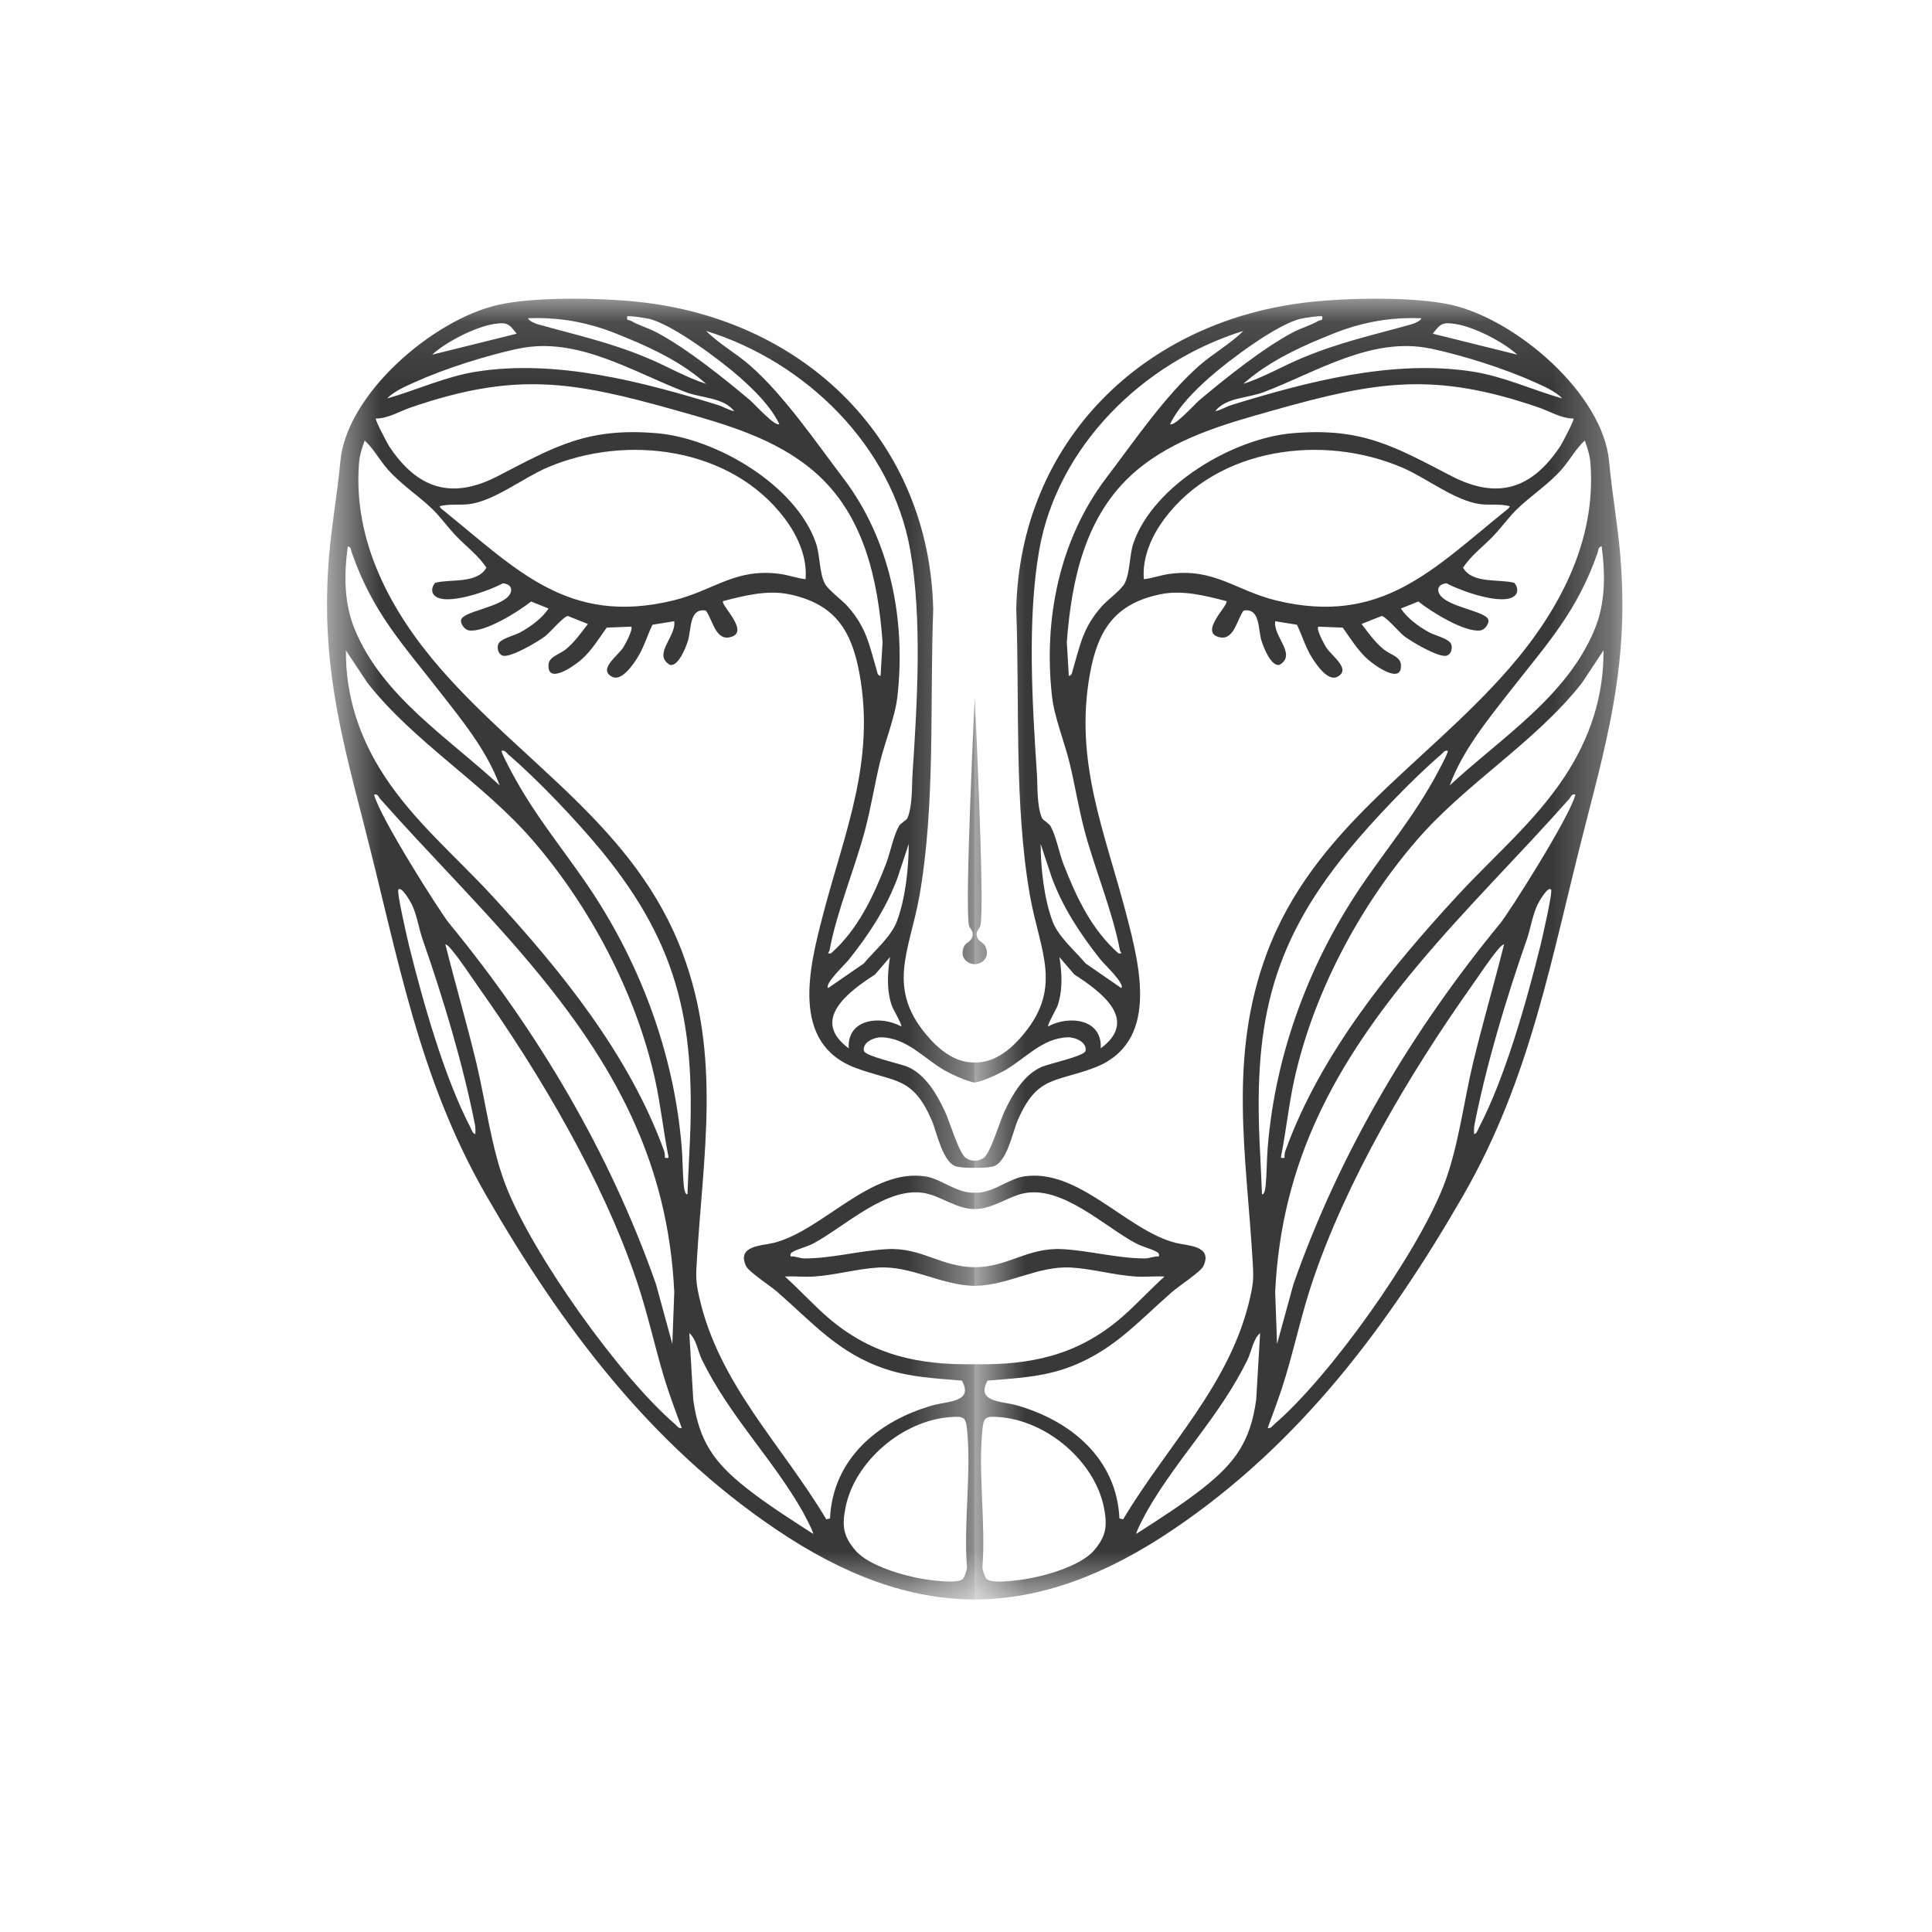 <?xml version="1.0" encoding="UTF-8"?> <svg xmlns="http://www.w3.org/2000/svg" width="33" height="33" viewBox="0 0 33 33" fill="none"><mask id="mask0_109_1976" style="mask-type:luminance" maskUnits="userSpaceOnUse" x="5" y="5" width="12" height="23"><path d="M16.649 5.101H5.586V27.321H16.649V5.101Z" fill="white"></path></mask><g mask="url(#mask0_109_1976)"><path d="M6.226 14.12C6.799 16.335 7.141 18.399 8.306 20.421C9.581 22.634 11.085 24.655 13.25 26.119C14.415 26.908 15.523 27.316 16.649 27.321V23.302C15.717 23.317 14.907 23.163 14.144 22.506C13.895 22.291 13.654 22.026 13.407 21.804C13.572 21.796 13.741 21.814 13.904 21.804C14.269 21.78 14.635 21.673 14.997 21.651C15.571 21.616 16.06 21.952 16.649 21.964V21.645C16.081 21.644 15.744 21.305 15.154 21.336C14.686 21.361 14.215 21.494 13.744 21.495C13.662 21.495 13.586 21.454 13.504 21.461C13.493 21.408 13.516 21.397 13.558 21.374C13.646 21.326 13.786 21.297 13.898 21.236C14.436 20.949 15.155 20.246 15.813 20.383C16.071 20.437 16.34 20.644 16.63 20.651C16.636 20.651 16.643 20.651 16.649 20.651V20.372C16.632 20.372 16.615 20.372 16.596 20.372C16.321 20.359 16.061 20.136 15.82 20.096C14.877 19.941 14.059 21.016 13.217 21.229C13.014 21.28 12.578 21.274 12.743 21.625C12.79 21.726 13.163 21.966 13.28 22.069C13.882 22.595 14.325 23.119 15.132 23.386C15.561 23.527 15.982 23.543 16.429 23.582C16.639 23.951 16.18 23.934 15.939 24.002C14.992 24.269 14.225 24.924 14.177 25.936L14.114 25.951C13.355 24.678 12.275 23.639 11.943 22.154C11.883 21.887 11.886 21.802 11.902 21.54C12.009 19.728 12.322 18.057 11.661 16.286C10.86 14.137 8.962 13.069 7.526 11.423C6.669 10.439 6.029 9.243 6.132 7.913C6.142 7.777 6.182 7.651 6.229 7.525C6.384 7.666 6.486 7.864 6.629 8.024C6.86 8.283 7.144 8.463 7.383 8.693C7.517 8.822 7.653 9.01 7.783 9.147C7.957 9.331 8.17 9.484 8.308 9.697C8.147 9.974 7.708 9.886 7.436 9.954C7.381 10.007 7.359 10.101 7.412 10.162C7.592 10.371 8.371 10.085 8.59 9.963C8.696 9.972 8.767 10.039 8.713 10.143C8.592 10.374 7.891 10.437 7.874 10.595C7.867 10.658 7.937 10.757 8.009 10.768C8.279 10.808 8.859 10.446 9.071 10.274L9.37 10.394C9.258 10.563 9.061 10.707 8.879 10.805C8.785 10.855 8.539 10.911 8.509 11.007C8.487 11.078 8.511 11.178 8.591 11.2C8.725 11.236 9.204 10.953 9.321 10.86C9.393 10.803 9.64 10.516 9.7 10.522L10.042 10.658C9.924 10.811 9.812 10.972 9.659 11.095C9.552 11.18 9.382 11.216 9.37 11.346C9.34 11.705 9.806 11.376 9.931 11.266C10.102 11.116 10.233 10.903 10.363 10.72L10.78 10.704C10.822 10.742 10.679 11.005 10.646 11.058C10.554 11.204 10.204 11.436 10.46 11.562C10.619 11.64 10.817 11.348 10.889 11.232C11.004 11.049 11.052 10.861 11.145 10.671L11.516 10.611C11.558 10.87 11.14 11.177 11.442 11.356C11.586 11.392 11.716 11.056 11.75 10.947C11.812 10.744 11.77 10.381 12.056 10.429C12.167 10.572 12.217 10.931 12.455 10.887C12.841 10.815 12.302 10.332 12.35 10.268C12.713 10.173 13.108 10.073 13.48 10.151C14.271 10.315 14.548 10.781 14.681 11.508C14.954 13.012 14.425 14.215 14.058 15.624C13.825 16.518 13.491 17.823 14.618 18.242C15.288 18.491 15.585 18.38 15.914 19.133C16.003 19.338 16.101 19.874 16.347 19.927C16.421 19.943 16.533 19.951 16.649 19.946V19.825C16.603 19.828 16.553 19.814 16.498 19.779C16.382 19.706 16.218 19.145 16.137 18.977C16.003 18.693 15.809 18.354 15.503 18.222C15.387 18.172 14.777 18.039 14.757 17.951C14.725 17.806 14.927 17.715 15.057 17.718C15.499 17.73 15.791 18.09 16.142 18.287C16.25 18.347 16.494 18.464 16.649 18.492V18.148C16.391 18.153 16.14 18.024 15.891 17.752C15.108 16.895 15.537 16.257 15.706 15.295C15.98 13.726 15.88 12.001 15.94 10.409C15.877 7.557 13.778 5.456 10.892 5.155C10.244 5.087 9.138 5.066 8.51 5.207C7.399 5.457 5.917 6.728 5.813 7.883C5.763 8.429 5.665 8.961 5.62 9.505C5.478 11.251 5.799 12.469 6.227 14.122L6.226 14.12ZM8.825 5.7L7.382 6.058C7.616 5.841 8.112 5.587 8.431 5.535C8.662 5.498 8.693 5.529 8.825 5.7ZM8.863 5.954C9.866 5.743 10.816 6.357 11.71 6.697C11.99 6.803 12.36 6.789 12.542 7.024C12.44 7.003 12.358 6.947 12.254 6.915C10.96 6.517 9.5 6.135 8.144 6.347C7.615 6.429 7.123 6.661 6.613 6.806C6.732 6.682 6.924 6.601 7.082 6.529C7.589 6.299 8.314 6.069 8.862 5.953L8.863 5.954ZM10.706 5.772C11.191 5.971 11.671 6.209 12.062 6.557C11.714 6.445 11.396 6.256 11.058 6.115C10.408 5.843 9.847 5.724 9.183 5.538C9.144 5.527 9.03 5.48 9.018 5.435C9.476 5.417 9.91 5.481 10.34 5.629C10.46 5.671 10.588 5.723 10.706 5.772H10.706ZM11.076 5.443C11.48 5.533 12.316 6.161 12.639 6.447C12.895 6.675 13.161 6.937 13.311 7.243C13.247 7.299 12.88 6.894 12.814 6.838C12.367 6.462 11.731 5.951 11.218 5.679C11.075 5.603 10.912 5.558 10.778 5.481C10.737 5.457 10.698 5.487 10.715 5.403C10.736 5.387 11.023 5.431 11.075 5.443H11.076ZM14.947 16.645L15.202 16.348C15.159 16.621 15.142 16.909 15.232 17.175C15.253 17.237 15.415 17.51 15.394 17.532C15.029 17.335 14.466 17.407 14.497 17.906C13.837 17.422 14.49 16.94 14.947 16.645ZM14.497 16.394C14.839 15.966 15.143 15.504 15.331 14.992L15.522 14.414C15.521 14.832 15.467 15.335 15.322 15.731C15.223 16 14.938 16.236 14.754 16.457L14.145 16.877C14.079 16.805 14.438 16.468 14.497 16.394V16.394ZM14.777 14.172C14.876 13.797 14.936 13.417 15.025 13.042C15.111 12.683 15.287 12.255 15.328 11.902C15.476 10.588 15.208 9.225 14.401 8.163C13.926 7.539 13.402 6.764 12.815 6.246C12.574 6.034 12.285 5.877 12.062 5.653C13.777 6.184 15.233 7.627 15.546 9.388C15.755 10.562 15.666 12.021 15.587 13.214C15.572 13.444 15.59 13.752 15.501 13.971C15.484 14.012 15.381 14.061 15.354 14.111C15.254 14.294 15.209 14.563 15.13 14.765C14.913 15.322 14.652 15.879 14.193 16.285C14.108 16.291 14.161 16.271 14.169 16.231C14.295 15.559 14.6 14.843 14.777 14.172L14.777 14.172ZM7.511 8.646C7.673 8.604 7.841 8.63 8.005 8.612C8.437 8.562 8.935 8.162 9.348 7.986C10.707 7.405 12.493 7.645 13.402 8.854C13.625 9.15 13.791 9.519 13.76 9.893C13.612 9.877 13.472 9.823 13.324 9.803C12.555 9.697 12.188 10.091 11.492 10.258C9.702 10.69 8.819 9.722 7.578 8.721C7.553 8.701 7.515 8.679 7.511 8.646L7.511 8.646ZM6.421 7.149C6.626 7.15 6.819 7.028 7.013 6.961C8.802 6.346 9.772 6.508 11.548 7.009C12.384 7.244 13.241 7.483 13.905 8.053C14.762 8.789 14.995 9.902 15.075 10.967L15.041 11.545C14.985 11.536 14.986 11.483 14.973 11.441C14.842 11.001 14.803 10.727 14.481 10.36C14.383 10.248 14.145 10.078 14.087 9.964C13.993 9.78 14.008 9.478 13.935 9.27C13.592 8.289 12.237 7.484 11.212 7.399C10.029 7.3 9.475 7.629 8.504 8.132C7.704 8.546 7.125 8.339 6.65 7.627C6.616 7.575 6.401 7.167 6.42 7.149L6.421 7.149ZM14.441 25.755C14.594 24.965 15.417 24.258 16.244 24.204C16.448 24.191 16.495 24.197 16.517 24.407C16.594 25.152 16.457 26.019 16.517 26.777C16.512 26.824 16.475 26.943 16.445 26.971C16.354 27.055 15.935 26.995 15.799 26.975C15.452 26.923 14.835 26.747 14.609 26.48C14.401 26.235 14.381 26.061 14.441 25.755L14.441 25.755ZM11.774 22.77C11.896 22.876 11.919 23.08 11.991 23.228C12.458 24.184 13.191 24.91 13.702 25.804C13.731 25.855 13.905 26.181 13.888 26.199C13.51 25.955 13.104 25.697 12.751 25.419C12.197 24.982 11.937 24.614 11.841 23.904L11.774 22.77V22.77ZM11.68 20.257C11.66 20.044 11.662 19.822 11.645 19.606C11.514 17.972 10.914 16.38 9.973 15.028C9.532 14.394 9.116 13.893 8.744 13.199C8.718 13.149 8.551 12.842 8.569 12.824C8.628 12.812 8.645 12.856 8.681 12.886C9.187 13.32 9.843 14.011 10.266 14.524C11.639 16.193 11.889 17.586 11.774 19.699C11.761 19.933 11.754 20.168 11.742 20.401C11.696 20.404 11.684 20.287 11.681 20.257L11.68 20.257ZM8.136 18.155C7.973 17.476 7.776 16.805 7.607 16.129C7.652 16.144 7.687 16.19 7.716 16.225C7.861 16.397 8.03 16.657 8.165 16.848C9.227 18.347 10.304 20.171 10.884 21.904C11.062 22.436 11.18 22.983 11.34 23.518C11.429 23.813 11.538 24.102 11.645 24.391C11.585 24.403 11.569 24.359 11.533 24.328C10.574 23.506 9.091 21.414 8.64 20.252C8.39 19.61 8.299 18.831 8.136 18.154V18.155ZM6.806 15.193C6.861 15.133 7.019 15.415 7.036 15.452C7.126 15.643 7.152 15.856 7.221 16.052C7.569 17.049 7.907 18.169 8.112 19.207C8.123 19.262 8.122 19.317 8.119 19.371C8.075 19.369 8.051 19.289 8.033 19.253C7.585 18.393 7.222 17.101 6.987 16.154C6.958 16.034 6.772 15.23 6.805 15.193H6.806ZM6.389 13.572C6.457 13.556 6.461 13.608 6.492 13.643C7.34 14.603 8.259 15.505 9.08 16.488C10.492 18.176 11.41 19.837 11.517 22.068L11.484 22.956L11.205 21.935C10.419 19.696 9.185 17.609 7.671 15.77C7.525 15.593 6.48 13.947 6.389 13.572ZM5.908 11.109L6.279 11.668C7.085 12.689 8.248 13.369 9.097 14.351C10.082 15.489 10.863 16.972 11.187 18.429C11.283 18.861 11.328 19.304 11.414 19.737C11.426 19.798 11.41 19.775 11.357 19.777C11.359 19.734 11.356 19.693 11.341 19.652C10.746 18.013 9.574 16.566 8.392 15.286C7.768 14.611 7.076 14.032 6.568 13.258C6.14 12.607 5.902 11.89 5.908 11.109ZM5.94 9.332C6 9.342 5.994 9.397 6.008 9.437C6.363 10.456 6.868 10.989 7.509 11.812C7.899 12.312 8.316 12.82 8.535 13.416C7.653 12.597 6.536 11.899 6.062 10.756C5.872 10.299 5.876 9.815 5.94 9.332L5.94 9.332Z" fill="#393939"></path><path d="M16.469 16.16C16.501 16.092 16.617 16.075 16.616 15.957C16.615 15.888 16.559 15.856 16.549 15.801C16.478 15.413 16.649 11.928 16.649 11.928V16.47C16.517 16.465 16.38 16.349 16.469 16.16Z" fill="#393939"></path></g><mask id="mask1_109_1976" style="mask-type:luminance" maskUnits="userSpaceOnUse" x="16" y="5" width="12" height="23"><path d="M27.712 5.101H16.649V27.321H27.712V5.101Z" fill="white"></path></mask><g mask="url(#mask1_109_1976)"><path d="M27.072 14.12C26.499 16.335 26.157 18.399 24.992 20.421C23.717 22.634 22.213 24.655 20.048 26.119C18.883 26.908 17.775 27.316 16.649 27.321V23.302C17.581 23.317 18.391 23.163 19.154 22.506C19.403 22.291 19.644 22.026 19.891 21.804C19.726 21.796 19.557 21.814 19.394 21.804C19.029 21.78 18.663 21.673 18.301 21.651C17.727 21.616 17.238 21.952 16.649 21.964V21.645C17.217 21.644 17.554 21.305 18.144 21.336C18.612 21.361 19.083 21.494 19.554 21.495C19.636 21.495 19.712 21.454 19.794 21.461C19.805 21.408 19.782 21.397 19.74 21.374C19.652 21.326 19.512 21.297 19.4 21.236C18.862 20.949 18.143 20.246 17.485 20.383C17.227 20.437 16.957 20.644 16.668 20.651C16.662 20.651 16.655 20.651 16.649 20.651V20.372C16.666 20.372 16.683 20.372 16.702 20.372C16.977 20.359 17.237 20.136 17.478 20.096C18.421 19.941 19.239 21.016 20.081 21.229C20.284 21.28 20.72 21.274 20.555 21.625C20.508 21.726 20.134 21.966 20.018 22.069C19.416 22.595 18.973 23.119 18.166 23.386C17.737 23.527 17.316 23.543 16.869 23.582C16.659 23.951 17.118 23.934 17.359 24.002C18.305 24.269 19.073 24.924 19.121 25.936L19.184 25.951C19.943 24.678 21.023 23.639 21.355 22.154C21.415 21.887 21.412 21.802 21.396 21.54C21.289 19.728 20.976 18.057 21.637 16.286C22.438 14.137 24.336 13.069 25.772 11.423C26.629 10.439 27.269 9.243 27.166 7.913C27.156 7.777 27.116 7.651 27.069 7.525C26.914 7.666 26.812 7.864 26.669 8.024C26.438 8.283 26.154 8.463 25.915 8.693C25.781 8.822 25.645 9.01 25.515 9.147C25.341 9.331 25.128 9.484 24.99 9.697C25.151 9.974 25.59 9.886 25.862 9.954C25.916 10.007 25.939 10.101 25.886 10.162C25.706 10.371 24.927 10.085 24.708 9.963C24.602 9.972 24.53 10.039 24.585 10.143C24.706 10.374 25.407 10.437 25.424 10.595C25.431 10.658 25.361 10.757 25.289 10.768C25.02 10.808 24.439 10.446 24.227 10.274L23.928 10.394C24.04 10.563 24.237 10.707 24.419 10.805C24.513 10.855 24.759 10.911 24.789 11.007C24.811 11.078 24.787 11.178 24.707 11.2C24.573 11.236 24.094 10.953 23.977 10.86C23.905 10.803 23.658 10.516 23.598 10.522L23.256 10.658C23.374 10.811 23.486 10.972 23.639 11.095C23.746 11.18 23.916 11.216 23.928 11.346C23.958 11.705 23.491 11.376 23.367 11.266C23.196 11.116 23.065 10.903 22.935 10.72L22.518 10.704C22.476 10.742 22.619 11.005 22.652 11.058C22.744 11.204 23.094 11.436 22.838 11.562C22.679 11.64 22.481 11.348 22.409 11.232C22.294 11.049 22.245 10.861 22.153 10.671L21.782 10.611C21.74 10.87 22.158 11.177 21.856 11.356C21.712 11.392 21.582 11.056 21.548 10.947C21.485 10.744 21.528 10.381 21.242 10.429C21.131 10.572 21.081 10.931 20.843 10.887C20.457 10.815 20.996 10.332 20.948 10.268C20.585 10.173 20.19 10.073 19.818 10.151C19.027 10.315 18.75 10.781 18.617 11.508C18.344 13.012 18.873 14.215 19.24 15.624C19.473 16.518 19.807 17.823 18.68 18.242C18.01 18.491 17.713 18.38 17.384 19.133C17.295 19.338 17.198 19.874 16.951 19.927C16.877 19.943 16.765 19.951 16.649 19.946V19.825C16.695 19.828 16.744 19.814 16.8 19.779C16.916 19.706 17.08 19.145 17.16 18.977C17.295 18.693 17.489 18.354 17.795 18.222C17.911 18.172 18.521 18.039 18.541 17.951C18.573 17.806 18.371 17.715 18.241 17.718C17.799 17.73 17.506 18.09 17.156 18.287C17.048 18.347 16.804 18.464 16.649 18.492V18.148C16.907 18.153 17.158 18.024 17.407 17.752C18.19 16.895 17.761 16.257 17.592 15.295C17.318 13.726 17.418 12.001 17.358 10.409C17.421 7.557 19.52 5.456 22.406 5.155C23.054 5.087 24.16 5.066 24.788 5.207C25.899 5.457 27.381 6.728 27.485 7.883C27.535 8.429 27.633 8.961 27.677 9.505C27.82 11.251 27.499 12.469 27.071 14.122L27.072 14.12ZM24.473 5.7L25.916 6.058C25.682 5.841 25.186 5.587 24.867 5.535C24.636 5.498 24.605 5.529 24.473 5.7ZM24.435 5.954C23.432 5.743 22.482 6.357 21.588 6.697C21.308 6.803 20.938 6.789 20.756 7.024C20.858 7.003 20.94 6.947 21.044 6.915C22.338 6.517 23.798 6.135 25.154 6.347C25.683 6.429 26.175 6.661 26.685 6.806C26.566 6.682 26.374 6.601 26.216 6.529C25.709 6.299 24.984 6.069 24.436 5.953L24.435 5.954ZM22.593 5.772C22.107 5.971 21.627 6.209 21.236 6.557C21.584 6.445 21.902 6.256 22.24 6.115C22.89 5.843 23.451 5.724 24.114 5.538C24.154 5.527 24.268 5.48 24.28 5.435C23.822 5.417 23.387 5.481 22.958 5.629C22.838 5.671 22.71 5.723 22.592 5.772H22.593ZM22.222 5.443C21.817 5.533 20.981 6.161 20.659 6.447C20.403 6.675 20.137 6.937 19.986 7.243C20.051 7.299 20.418 6.894 20.483 6.838C20.931 6.462 21.567 5.951 22.08 5.679C22.222 5.603 22.386 5.558 22.519 5.481C22.561 5.457 22.6 5.487 22.583 5.403C22.562 5.387 22.274 5.431 22.222 5.443H22.222ZM18.35 16.645L18.096 16.348C18.139 16.621 18.155 16.909 18.065 17.175C18.044 17.237 17.883 17.51 17.903 17.532C18.268 17.335 18.831 17.407 18.801 17.906C19.461 17.422 18.808 16.94 18.35 16.645ZM18.801 16.394C18.459 15.966 18.155 15.504 17.966 14.992L17.775 14.414C17.777 14.832 17.831 15.335 17.976 15.731C18.074 16 18.359 16.236 18.544 16.457L19.153 16.877C19.218 16.805 18.86 16.468 18.801 16.394V16.394ZM18.521 14.172C18.422 13.797 18.362 13.417 18.272 13.042C18.186 12.683 18.01 12.255 17.97 11.902C17.821 10.588 18.09 9.225 18.896 8.163C19.371 7.539 19.895 6.764 20.483 6.246C20.724 6.034 21.013 5.877 21.236 5.653C19.521 6.184 18.064 7.627 17.752 9.388C17.543 10.562 17.632 12.021 17.711 13.214C17.726 13.444 17.707 13.752 17.797 13.971C17.814 14.012 17.917 14.061 17.944 14.111C18.044 14.294 18.088 14.563 18.167 14.765C18.384 15.322 18.645 15.879 19.105 16.285C19.19 16.291 19.137 16.271 19.129 16.231C19.002 15.559 18.698 14.843 18.52 14.172L18.521 14.172ZM25.787 8.646C25.625 8.604 25.457 8.63 25.294 8.612C24.861 8.562 24.363 8.162 23.95 7.986C22.591 7.405 20.805 7.645 19.895 8.854C19.673 9.15 19.507 9.519 19.538 9.893C19.686 9.877 19.826 9.823 19.974 9.803C20.743 9.697 21.11 10.091 21.806 10.258C23.596 10.69 24.479 9.722 25.72 8.721C25.745 8.701 25.783 8.679 25.787 8.646L25.787 8.646ZM26.877 7.149C26.672 7.15 26.478 7.028 26.285 6.961C24.495 6.346 23.525 6.508 21.749 7.009C20.914 7.244 20.057 7.483 19.393 8.053C18.536 8.789 18.303 9.902 18.222 10.967L18.256 11.545C18.313 11.536 18.312 11.483 18.325 11.441C18.455 11.001 18.495 10.727 18.816 10.36C18.914 10.248 19.152 10.078 19.21 9.964C19.305 9.78 19.289 9.478 19.362 9.27C19.705 8.289 21.06 7.484 22.086 7.399C23.268 7.3 23.822 7.629 24.793 8.132C25.593 8.546 26.172 8.339 26.647 7.627C26.682 7.575 26.897 7.167 26.877 7.149L26.877 7.149ZM18.857 25.755C18.703 24.965 17.88 24.258 17.054 24.204C16.849 24.191 16.803 24.197 16.781 24.407C16.703 25.152 16.84 26.019 16.78 26.777C16.785 26.824 16.822 26.943 16.853 26.971C16.944 27.055 17.363 26.995 17.498 26.975C17.846 26.923 18.463 26.747 18.689 26.48C18.897 26.235 18.916 26.061 18.857 25.755L18.857 25.755ZM21.524 22.77C21.402 22.876 21.379 23.08 21.307 23.228C20.84 24.184 20.107 24.91 19.596 25.804C19.567 25.855 19.393 26.181 19.41 26.199C19.788 25.955 20.194 25.697 20.547 25.419C21.101 24.982 21.361 24.614 21.457 23.904L21.524 22.77V22.77ZM21.618 20.257C21.638 20.044 21.636 19.822 21.653 19.606C21.784 17.972 22.384 16.38 23.325 15.028C23.766 14.394 24.182 13.893 24.554 13.199C24.58 13.149 24.747 12.842 24.729 12.824C24.669 12.812 24.653 12.856 24.617 12.886C24.111 13.32 23.455 14.011 23.032 14.524C21.659 16.193 21.409 17.586 21.524 19.699C21.537 19.933 21.544 20.168 21.556 20.401C21.602 20.404 21.614 20.287 21.617 20.257L21.618 20.257ZM25.161 18.155C25.324 17.476 25.522 16.805 25.691 16.129C25.645 16.144 25.611 16.19 25.581 16.225C25.436 16.397 25.268 16.657 25.132 16.848C24.07 18.347 22.994 20.171 22.413 21.904C22.235 22.436 22.118 22.983 21.957 23.518C21.869 23.813 21.76 24.102 21.653 24.391C21.712 24.403 21.729 24.359 21.765 24.328C22.724 23.506 24.206 21.414 24.658 20.252C24.908 19.61 24.999 18.831 25.161 18.154V18.155ZM26.492 15.193C26.438 15.133 26.279 15.415 26.262 15.452C26.172 15.643 26.146 15.856 26.077 16.052C25.729 17.049 25.391 18.169 25.186 19.207C25.175 19.262 25.176 19.317 25.179 19.371C25.223 19.369 25.247 19.289 25.265 19.253C25.713 18.393 26.076 17.101 26.311 16.154C26.34 16.034 26.526 15.23 26.493 15.193H26.492ZM26.909 13.572C26.84 13.556 26.837 13.608 26.806 13.643C25.957 14.603 25.038 15.505 24.217 16.488C22.806 18.176 21.887 19.837 21.781 22.068L21.813 22.956L22.093 21.935C22.878 19.696 24.113 17.609 25.626 15.77C25.772 15.593 26.818 13.947 26.909 13.572ZM27.389 11.109L27.019 11.668C26.213 12.689 25.049 13.369 24.2 14.351C23.215 15.489 22.434 16.972 22.11 18.429C22.014 18.861 21.97 19.304 21.884 19.737C21.872 19.798 21.887 19.775 21.941 19.777C21.939 19.734 21.942 19.693 21.957 19.652C22.552 18.013 23.723 16.566 24.905 15.286C25.529 14.611 26.221 14.032 26.73 13.258C27.158 12.607 27.396 11.89 27.389 11.109ZM27.357 9.332C27.297 9.342 27.303 9.397 27.29 9.437C26.935 10.456 26.43 10.989 25.788 11.812C25.398 12.312 24.982 12.82 24.762 13.416C25.645 12.597 26.762 11.899 27.235 10.756C27.425 10.299 27.421 9.815 27.358 9.332L27.357 9.332Z" fill="#393939"></path><path d="M16.829 16.16C16.797 16.092 16.68 16.075 16.682 15.957C16.683 15.888 16.739 15.856 16.748 15.801C16.82 15.413 16.649 11.928 16.649 11.928V16.47C16.78 16.465 16.918 16.349 16.829 16.16Z" fill="#393939"></path></g></svg> 